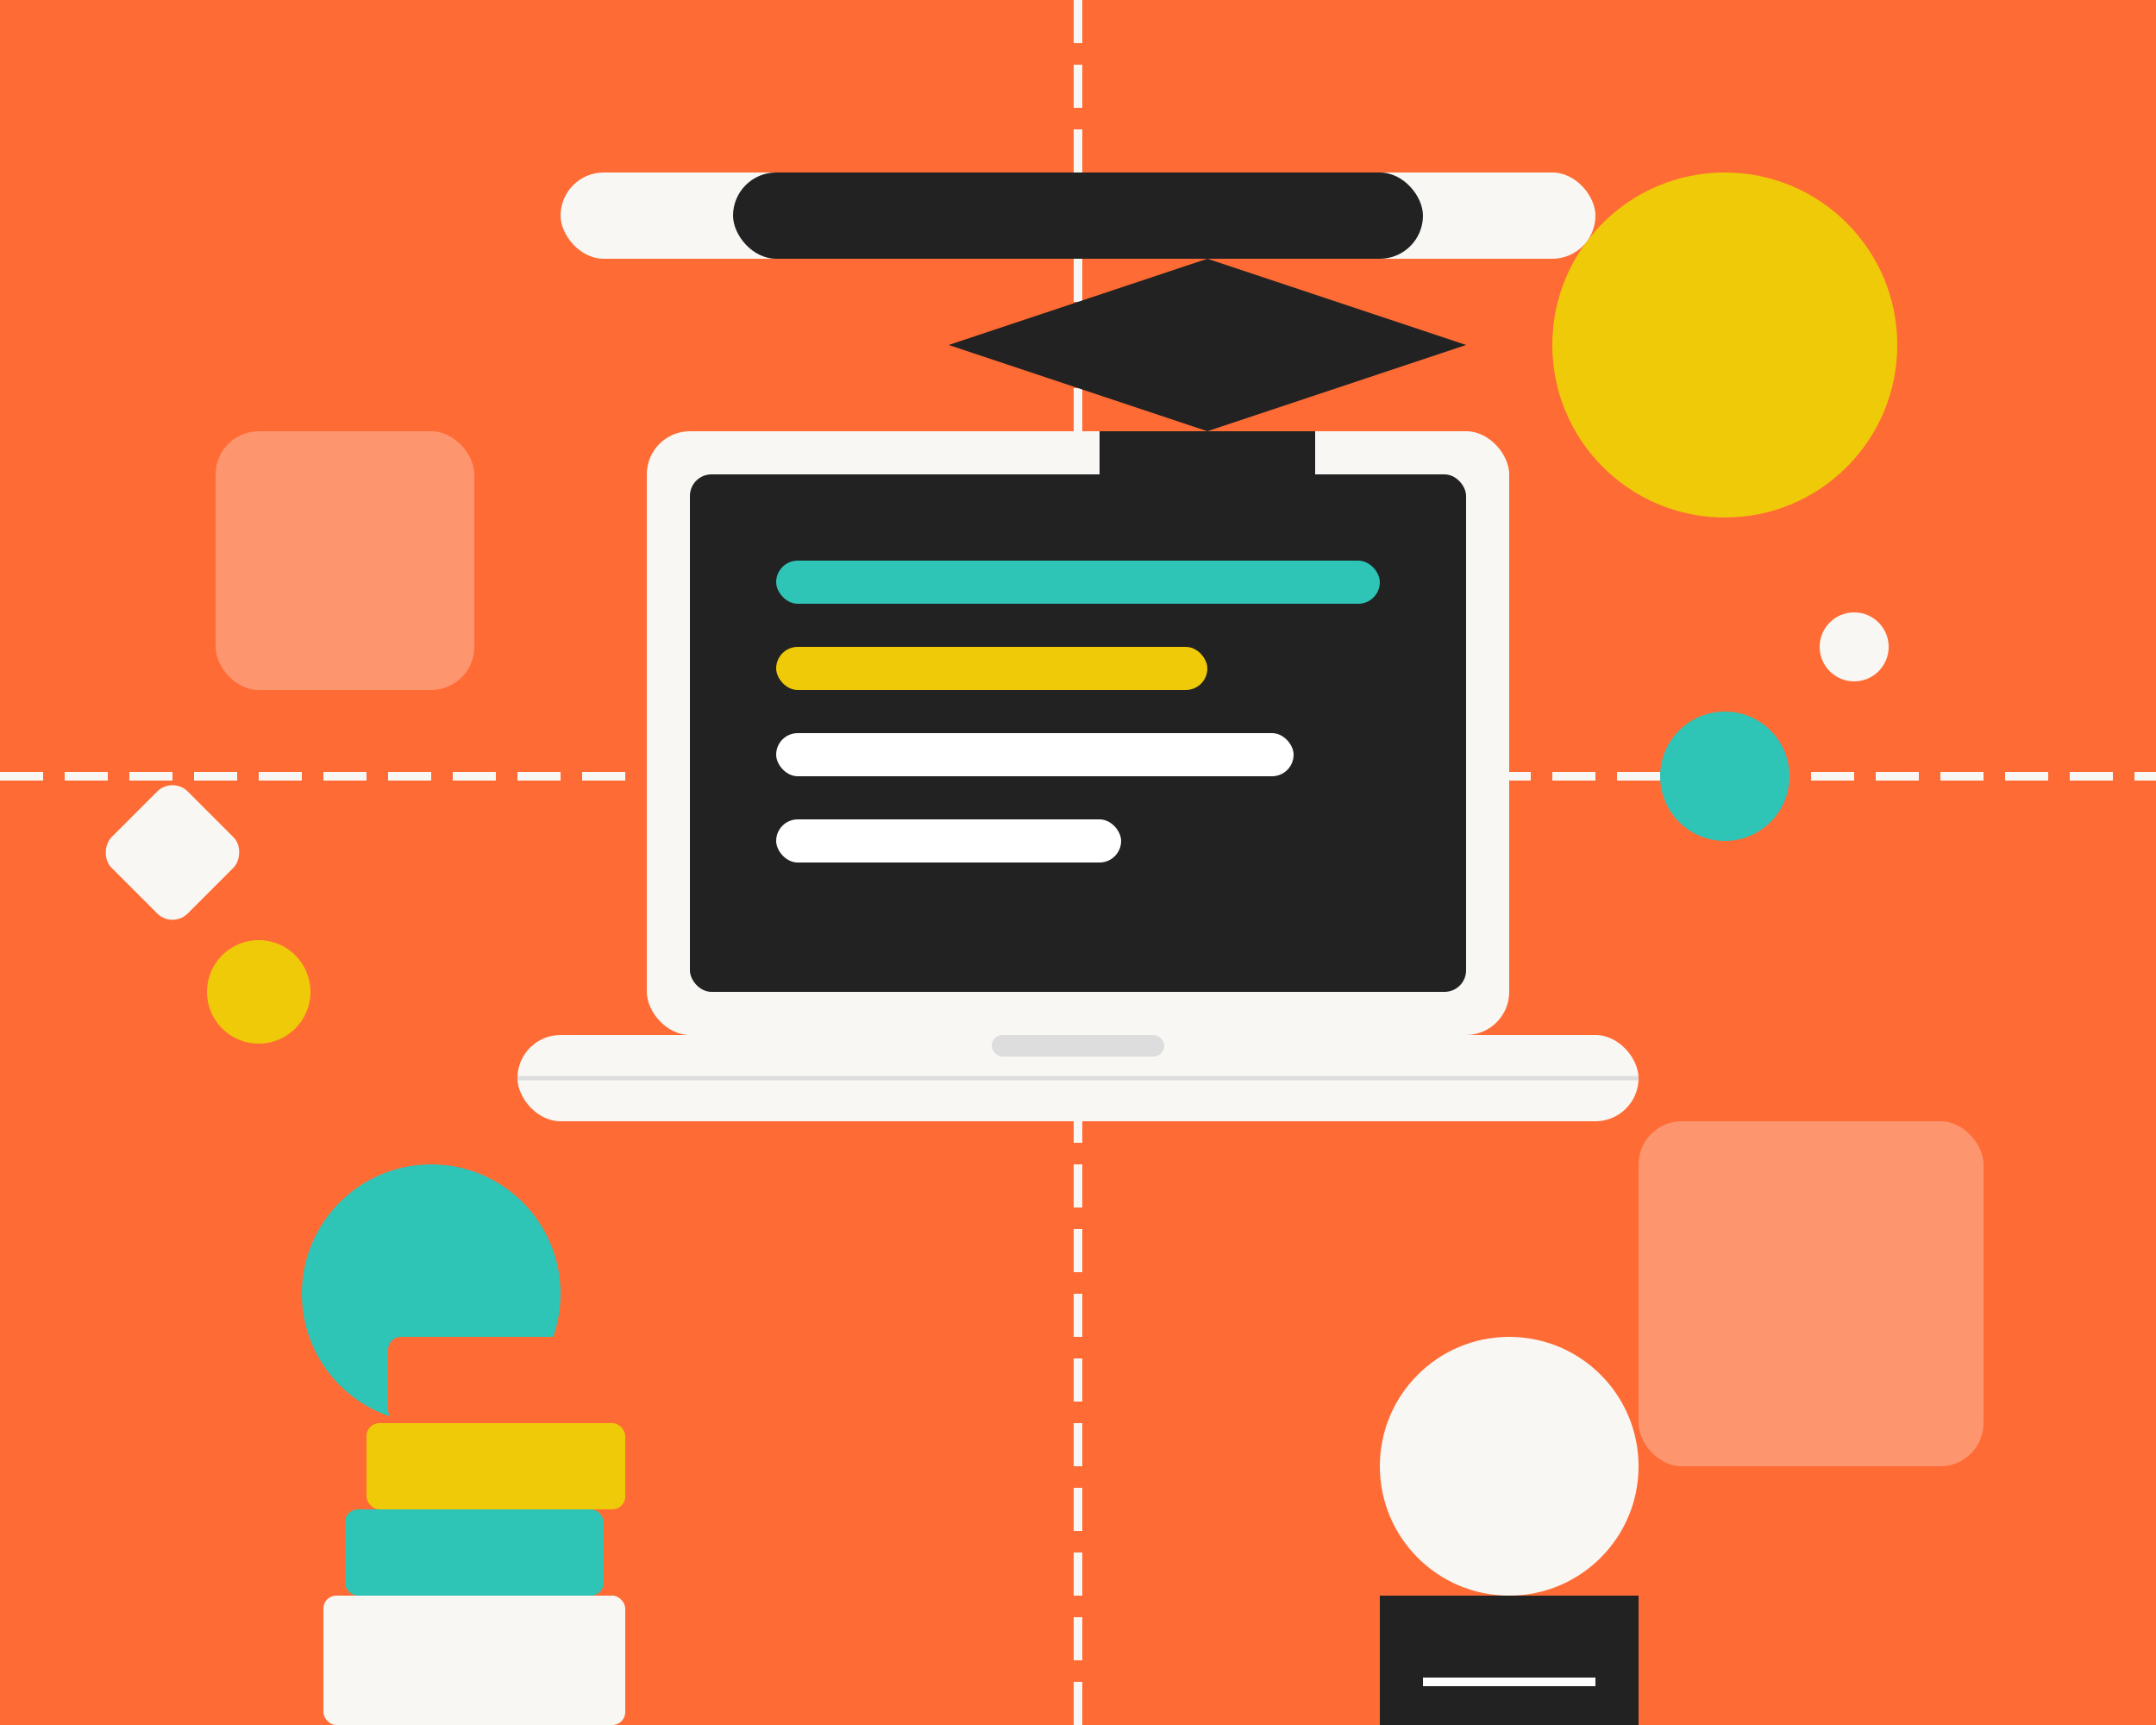 <svg width="500" height="400" viewBox="0 0 500 400" fill="none" xmlns="http://www.w3.org/2000/svg">
  <!-- Background -->
  <rect width="500" height="400" fill="#FF6B35"/>
  
  <!-- Decorative Elements -->
  <circle cx="400" cy="80" r="40" fill="#EFCA08"/>
  <circle cx="100" cy="300" r="30" fill="#2EC4B6"/>
  <rect x="50" y="100" width="60" height="60" rx="10" fill="#F9F7F3" opacity="0.3"/>
  <rect x="380" y="260" width="80" height="80" rx="10" fill="#F9F7F3" opacity="0.3"/>
  
  <!-- Decorative Lines -->
  <path d="M0 180 L500 180" stroke="#F9F7F3" stroke-width="2" stroke-dasharray="10 5"/>
  <path d="M250 0 L250 400" stroke="#F9F7F3" stroke-width="2" stroke-dasharray="10 5"/>
  
  <!-- Laptop illustration -->
  <rect x="150" y="100" width="200" height="140" rx="10" fill="#F9F7F3"/>
  <rect x="160" y="110" width="180" height="120" rx="5" fill="#222222"/>
  <rect x="120" y="240" width="260" height="20" rx="10" fill="#F9F7F3"/>
  <path d="M120 250 L380 250" stroke="#DDDDDD" stroke-width="1"/>
  <rect x="230" y="240" width="40" height="5" rx="2.5" fill="#DDDDDD"/>
  
  <!-- Screen Content -->
  <rect x="180" y="130" width="140" height="10" rx="5" fill="#2EC4B6"/>
  <rect x="180" y="150" width="100" height="10" rx="5" fill="#EFCA08"/>
  <rect x="180" y="170" width="120" height="10" rx="5" fill="#FFFFFF"/>
  <rect x="180" y="190" width="80" height="10" rx="5" fill="#FFFFFF"/>
  
  <!-- Person Illustration -->
  <circle cx="350" cy="340" r="30" fill="#F9F7F3"/>
  <rect x="320" y="370" width="60" height="80" rx="10" fill="#F9F7F3"/>
  <rect x="320" y="370" width="60" height="30" fill="#222222"/>
  <path d="M330 390 L370 390" stroke="#FFFFFF" stroke-width="2"/>
  
  <!-- Books stack -->
  <rect x="80" y="350" width="60" height="20" rx="3" fill="#2EC4B6"/>
  <rect x="85" y="330" width="60" height="20" rx="3" fill="#EFCA08"/>
  <rect x="90" y="310" width="60" height="20" rx="3" fill="#FF6B35"/>
  <rect x="75" y="370" width="70" height="30" rx="3" fill="#F9F7F3"/>
  
  <!-- Graduation Cap -->
  <path d="M220 80L280 60L340 80L280 100L220 80Z" fill="#222222"/>
  <rect x="275" y="100" width="10" height="30" fill="#222222"/>
  <path d="M255 100L305 100L305 110L255 110L255 100Z" fill="#222222"/>
  
  <!-- Text Elements -->
  <rect x="130" y="40" width="240" height="20" rx="10" fill="#F9F7F3"/>
  <rect x="170" y="40" width="160" height="20" rx="10" fill="#222222"/>
  
  <!-- Floating Elements -->
  <circle cx="400" cy="180" r="15" fill="#2EC4B6"/>
  <circle cx="430" cy="150" r="8" fill="#F9F7F3"/>
  <circle cx="60" cy="230" r="12" fill="#EFCA08"/>
  <rect x="40" y="180" width="25" height="25" rx="5" transform="rotate(45 40 180)" fill="#F9F7F3"/>
  <rect x="420" cy="350" width="20" height="20" rx="4" transform="rotate(15 420 350)" fill="#EFCA08"/>
</svg>
